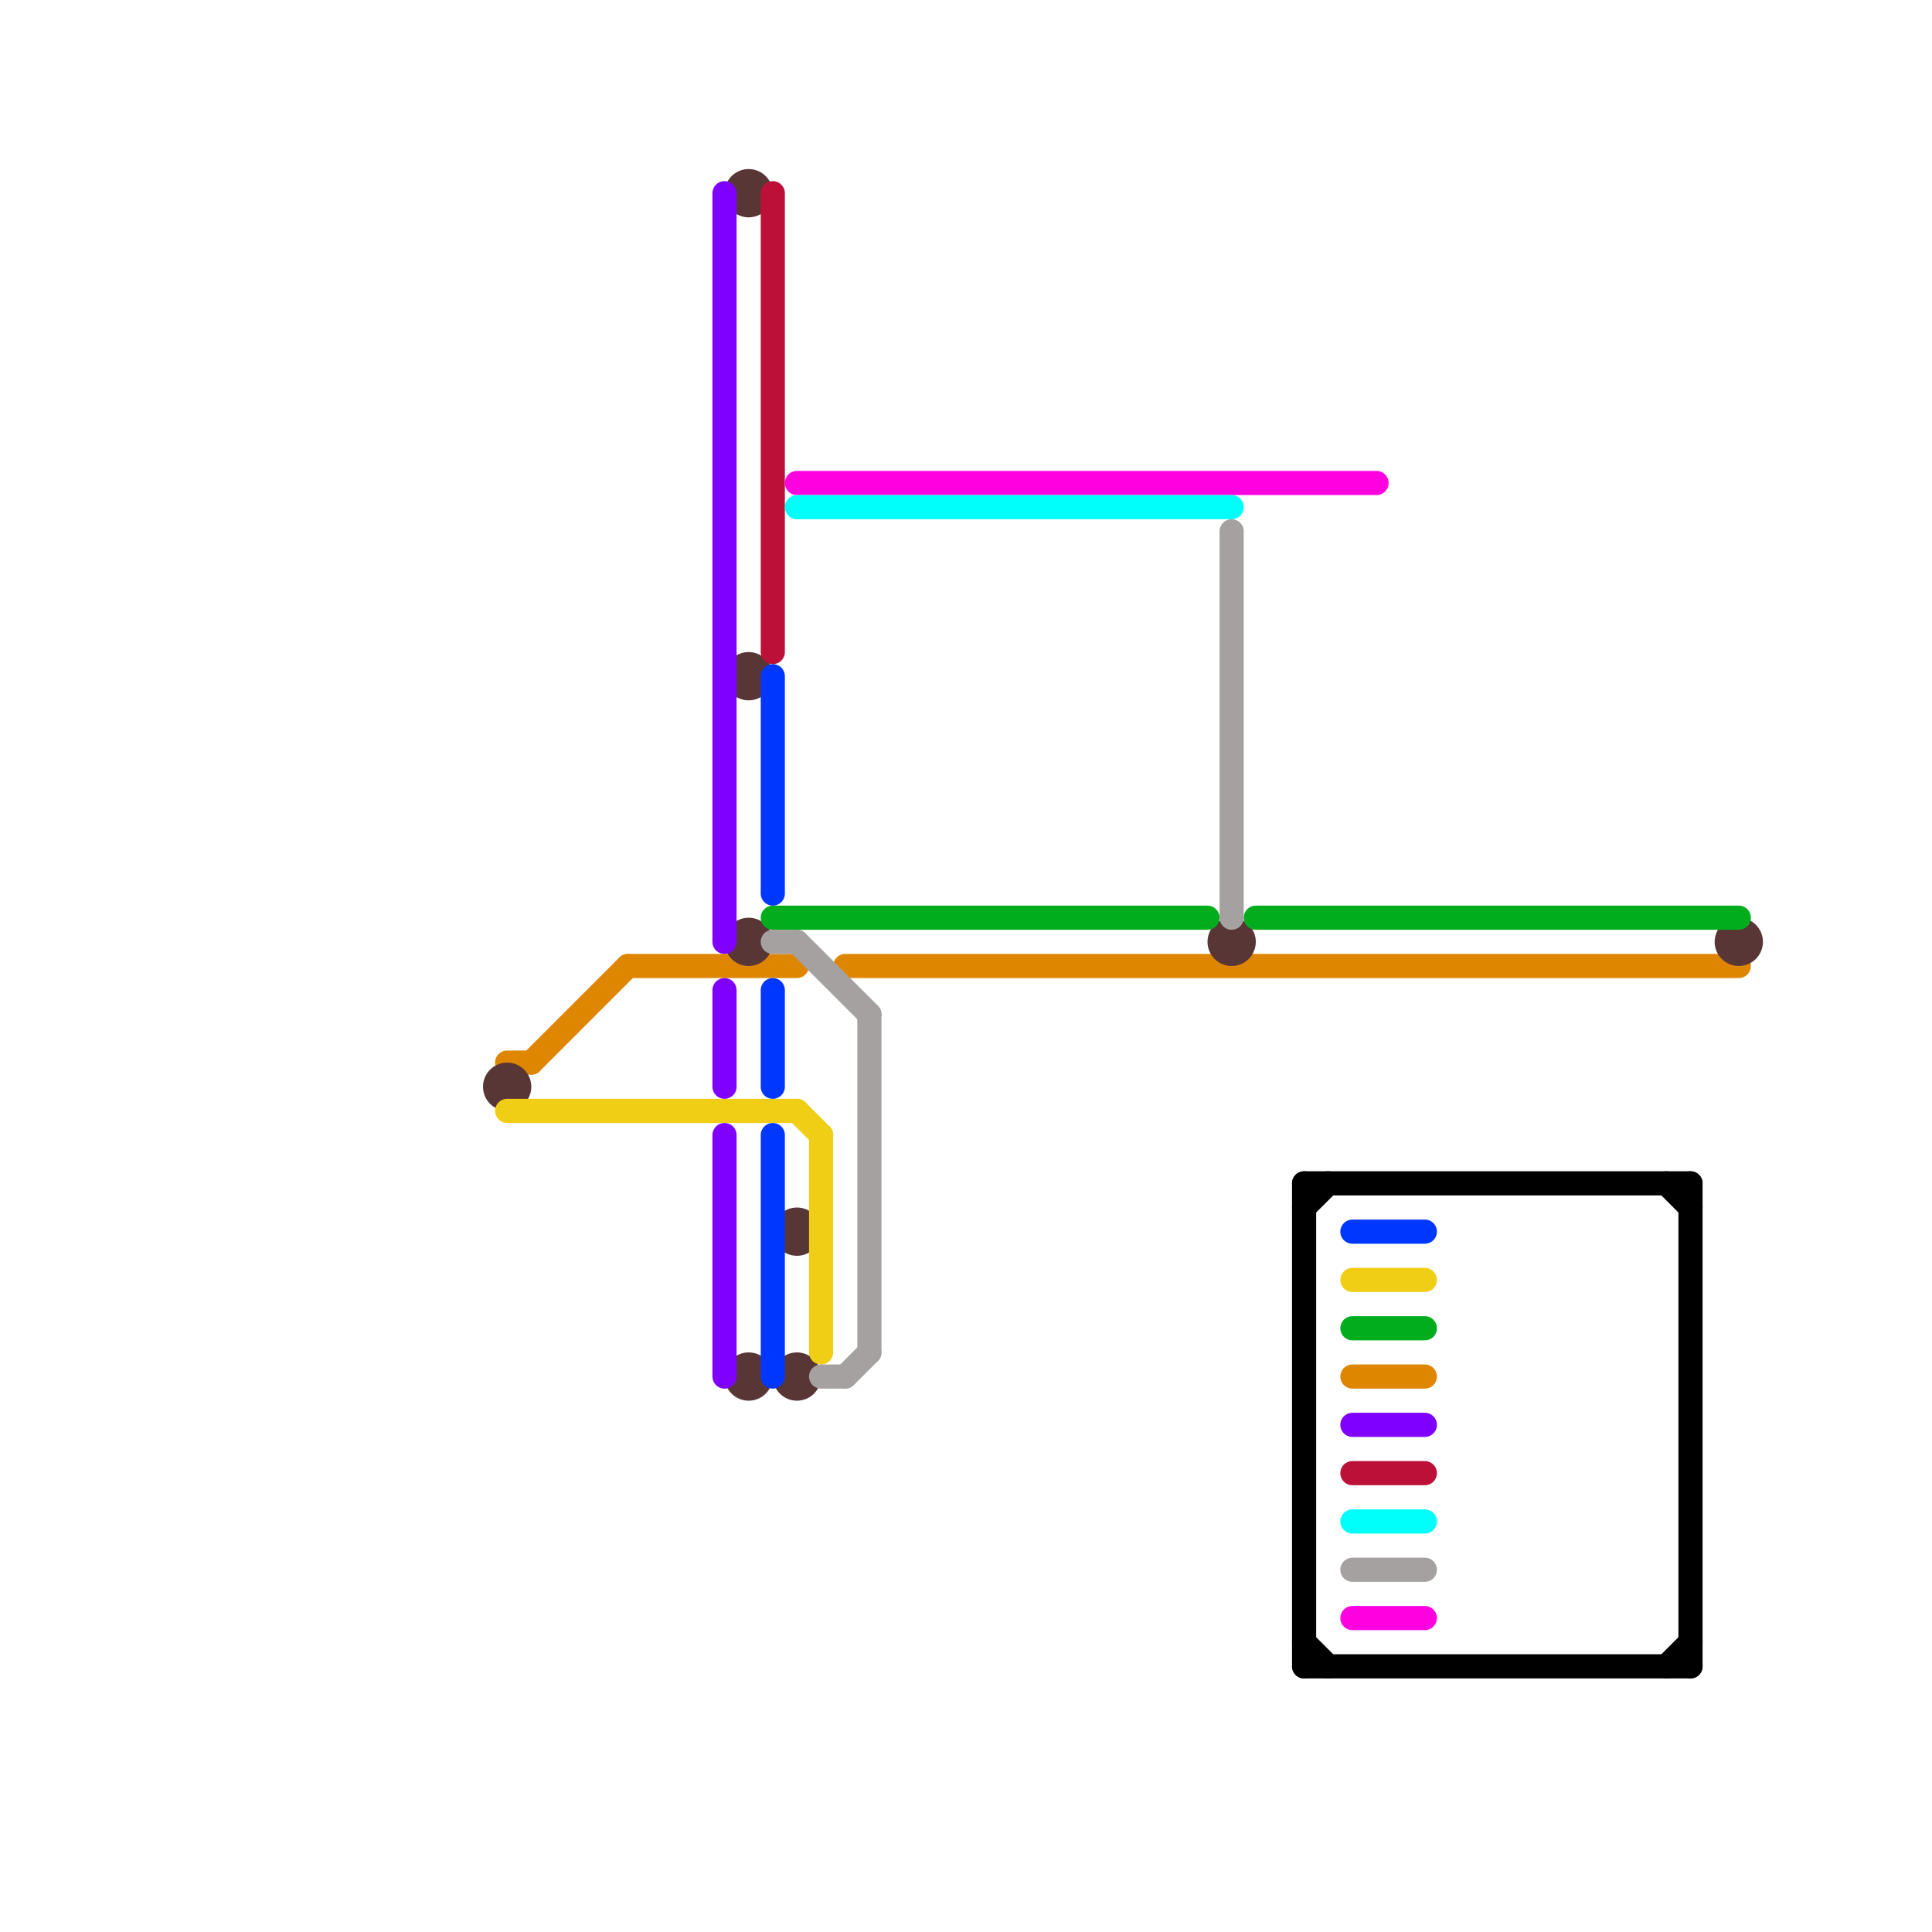 
<svg version="1.1" xmlns="http://www.w3.org/2000/svg" viewBox="0 0 80 80">
<style>text { font: 1px Helvetica; font-weight: 600; white-space: pre; dominant-baseline: central; } line { stroke-width: 1; fill: none; stroke-linecap: round; stroke-linejoin: round; } .c0 { stroke: #df8600 } .c1 { stroke: #593636 } .c2 { stroke: #f0ce15 } .c3 { stroke: #8000ff } .c4 { stroke: #bd1038 } .c5 { stroke: #0037ff } .c6 { stroke: #01ad1d } .c7 { stroke: #a5a1a1 } .c8 { stroke: #ff00e1 } .c9 { stroke: #00fffb } .c10 { stroke: #000000 }</style><defs><g id="wm-xf"><circle r="1.2" fill="#000"/><circle r="0.9" fill="#fff"/><circle r="0.6" fill="#000"/><circle r="0.3" fill="#fff"/></g><g id="wm"><circle r="0.6" fill="#000"/><circle r="0.3" fill="#fff"/></g></defs><line class="c0" x1="26" y1="40" x2="33" y2="40"/><line class="c0" x1="22" y1="44" x2="26" y2="40"/><line class="c0" x1="21" y1="44" x2="22" y2="44"/><line class="c0" x1="35" y1="40" x2="72" y2="40"/><line class="c0" x1="56" y1="57" x2="59" y2="57"/><circle cx="31" cy="8" r="1" fill="#593636" /><circle cx="21" cy="45" r="1" fill="#593636" /><circle cx="31" cy="39" r="1" fill="#593636" /><circle cx="33" cy="51" r="1" fill="#593636" /><circle cx="33" cy="57" r="1" fill="#593636" /><circle cx="72" cy="39" r="1" fill="#593636" /><circle cx="51" cy="39" r="1" fill="#593636" /><circle cx="31" cy="28" r="1" fill="#593636" /><circle cx="31" cy="57" r="1" fill="#593636" /><line class="c2" x1="21" y1="46" x2="33" y2="46"/><line class="c2" x1="33" y1="46" x2="34" y2="47"/><line class="c2" x1="56" y1="53" x2="59" y2="53"/><line class="c2" x1="34" y1="47" x2="34" y2="56"/><line class="c3" x1="30" y1="8" x2="30" y2="39"/><line class="c3" x1="30" y1="47" x2="30" y2="57"/><line class="c3" x1="30" y1="41" x2="30" y2="45"/><line class="c3" x1="56" y1="59" x2="59" y2="59"/><line class="c4" x1="56" y1="61" x2="59" y2="61"/><line class="c4" x1="32" y1="8" x2="32" y2="27"/><line class="c5" x1="32" y1="41" x2="32" y2="45"/><line class="c5" x1="32" y1="47" x2="32" y2="57"/><line class="c5" x1="56" y1="51" x2="59" y2="51"/><line class="c5" x1="32" y1="28" x2="32" y2="37"/><line class="c6" x1="52" y1="38" x2="72" y2="38"/><line class="c6" x1="56" y1="55" x2="59" y2="55"/><line class="c6" x1="32" y1="38" x2="50" y2="38"/><line class="c7" x1="32" y1="39" x2="33" y2="39"/><line class="c7" x1="35" y1="57" x2="36" y2="56"/><line class="c7" x1="34" y1="57" x2="35" y2="57"/><line class="c7" x1="33" y1="39" x2="36" y2="42"/><line class="c7" x1="56" y1="65" x2="59" y2="65"/><line class="c7" x1="51" y1="22" x2="51" y2="38"/><line class="c7" x1="36" y1="42" x2="36" y2="56"/><line class="c8" x1="56" y1="67" x2="59" y2="67"/><line class="c8" x1="33" y1="20" x2="57" y2="20"/><line class="c9" x1="56" y1="63" x2="59" y2="63"/><line class="c9" x1="33" y1="21" x2="51" y2="21"/><line class="c10" x1="54" y1="68" x2="55" y2="69"/><line class="c10" x1="70" y1="49" x2="70" y2="69"/><line class="c10" x1="54" y1="49" x2="70" y2="49"/><line class="c10" x1="69" y1="49" x2="70" y2="50"/><line class="c10" x1="54" y1="50" x2="55" y2="49"/><line class="c10" x1="54" y1="49" x2="54" y2="69"/><line class="c10" x1="54" y1="69" x2="70" y2="69"/><line class="c10" x1="69" y1="69" x2="70" y2="68"/>
</svg>
